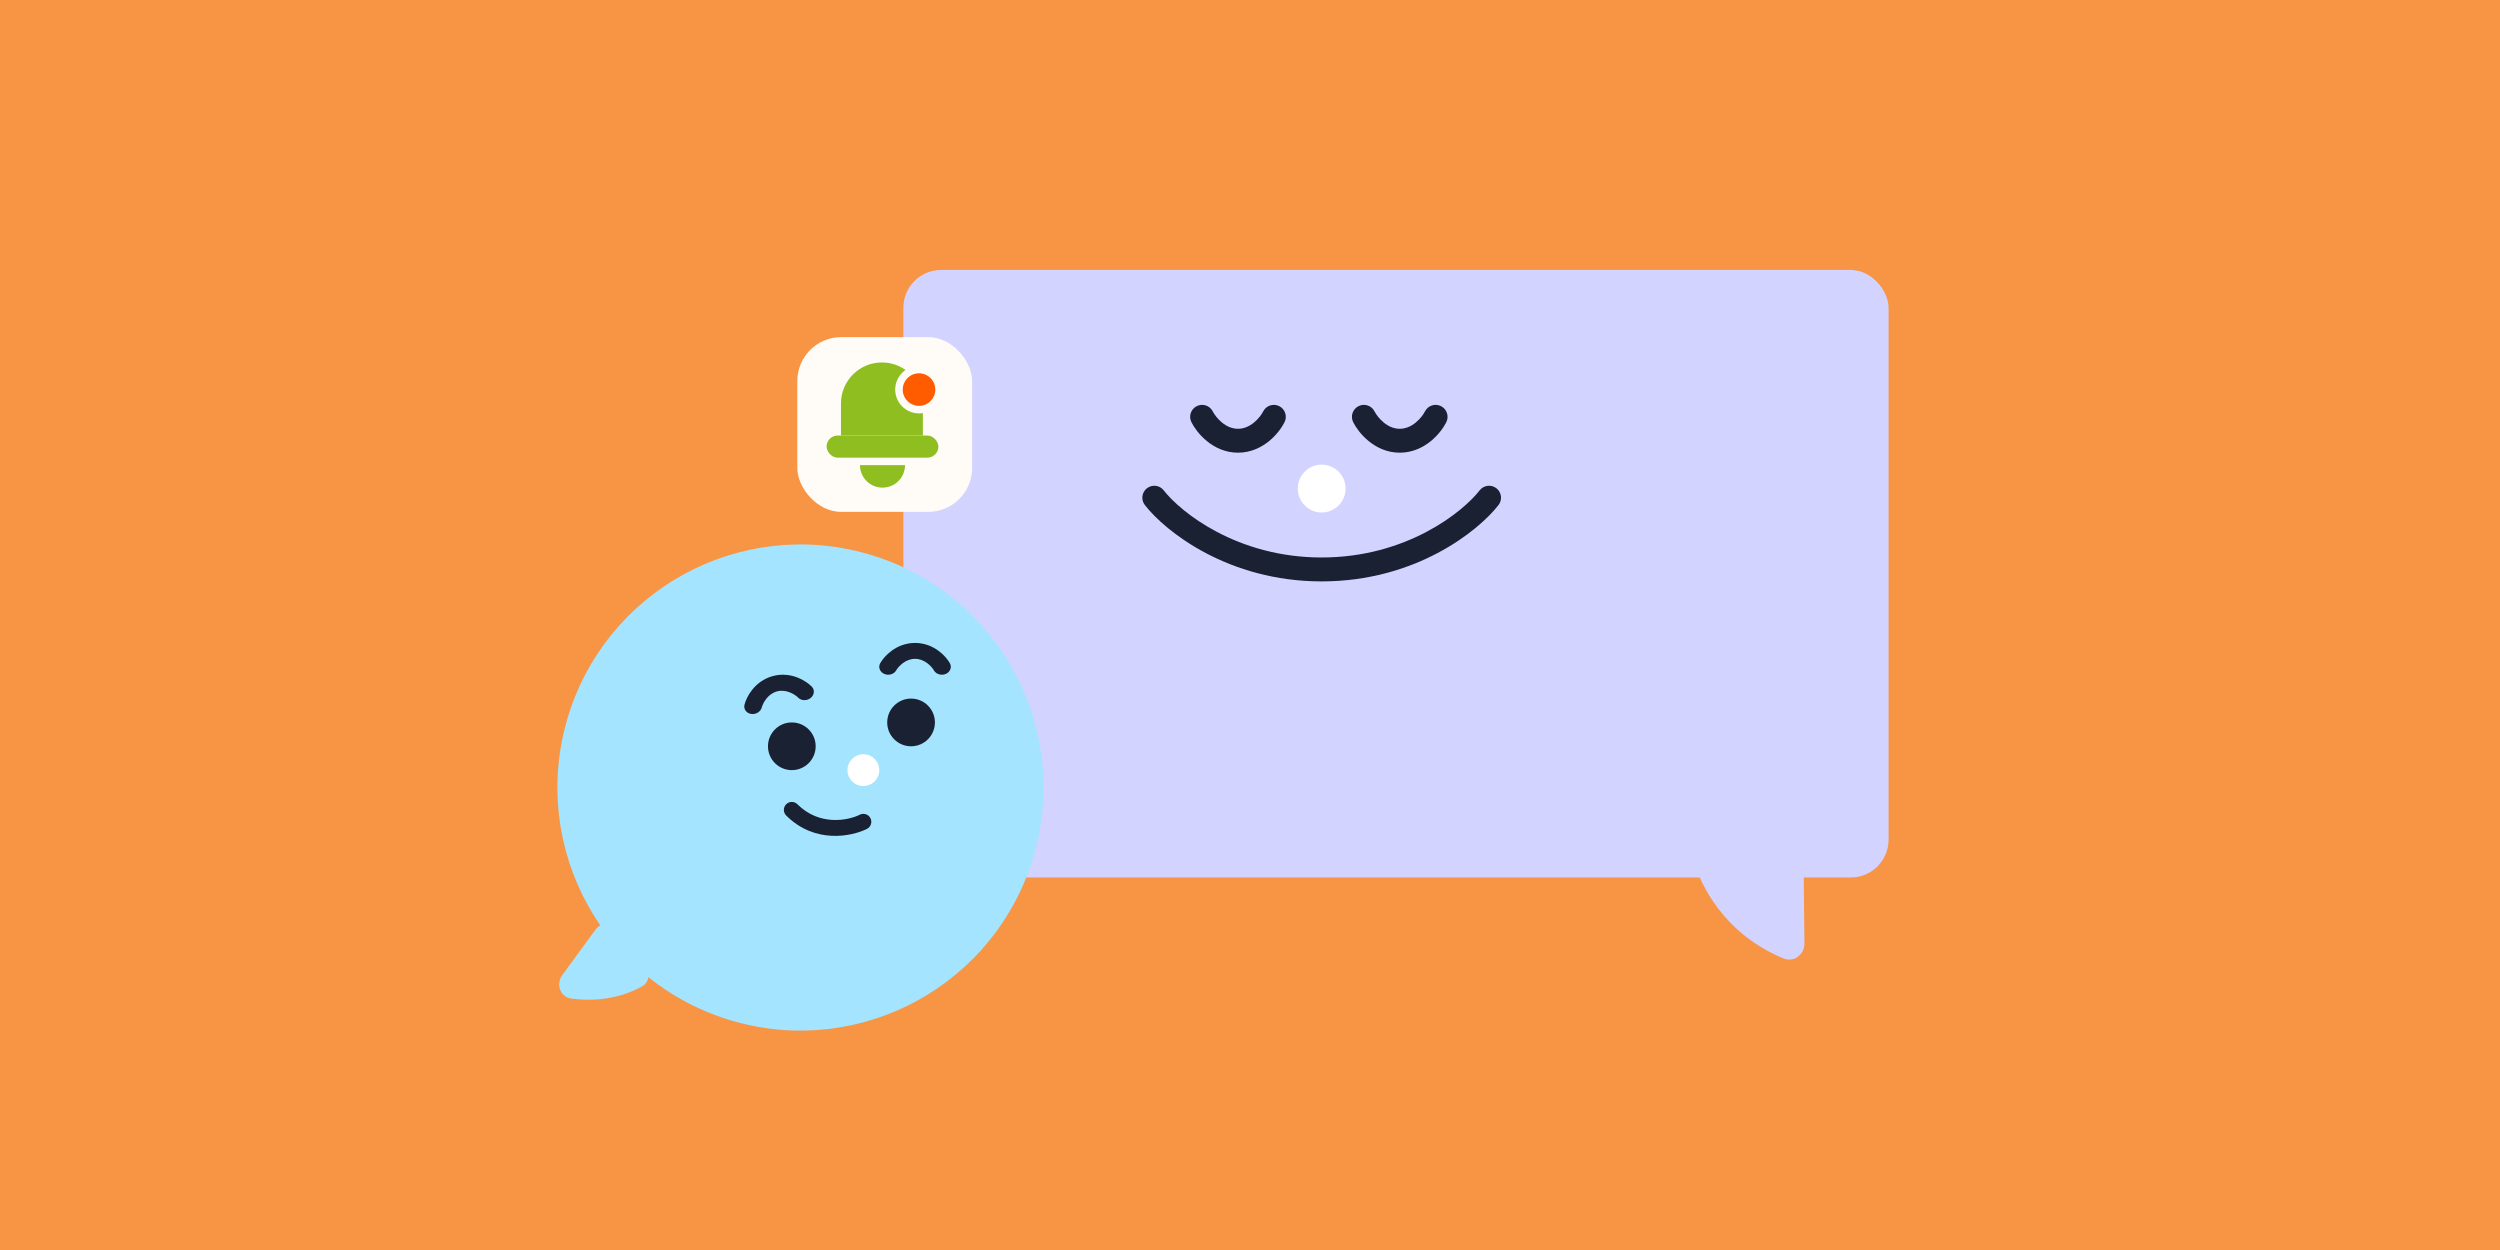 <svg width="1750" height="875" viewBox="0 0 1750 875" fill="none" xmlns="http://www.w3.org/2000/svg">
<rect width="1750" height="875" fill="#E5E5E5"/>
<path d="M-17450 -5090C-17450 -5091.1 -17449.1 -5092 -17448 -5092H3488C3489.11 -5092 3490 -5091.1 3490 -5090V14533C3490 14534.1 3489.11 14535 3488 14535H-17448C-17449.1 14535 -17450 14534.1 -17450 14533V-5090Z" fill="#CAD2DB"/>
<path d="M-17448 -5091H3488V-5093H-17448V-5091ZM3489 -5090V14533H3491V-5090H3489ZM3488 14534H-17448V14536H3488V14534ZM-17449 14533V-5090H-17451V14533H-17449ZM-17448 14534C-17448.6 14534 -17449 14533.6 -17449 14533H-17451C-17451 14534.7 -17449.7 14536 -17448 14536V14534ZM3489 14533C3489 14533.6 3488.55 14534 3488 14534V14536C3489.66 14536 3491 14534.7 3491 14533H3489ZM3488 -5091C3488.55 -5091 3489 -5090.55 3489 -5090H3491C3491 -5091.66 3489.66 -5093 3488 -5093V-5091ZM-17448 -5093C-17449.7 -5093 -17451 -5091.66 -17451 -5090H-17449C-17449 -5090.55 -17448.6 -5091 -17448 -5091V-5093Z" fill="black" fill-opacity="0.1"/>
<rect width="1750" height="875" fill="#F79545"/>
<path d="M1190.3 591.243L1244.27 557.951C1252.03 553.16 1262.05 558.684 1262.15 567.809L1263.11 660.399C1263.19 668.203 1255.72 673.909 1248.51 670.925C1205.9 653.294 1190.47 618.526 1185.56 603.101C1184.11 598.525 1186.22 593.764 1190.3 591.243Z" fill="#D3D3FF"/>
<rect x="632.355" y="188.97" width="689.649" height="425.246" rx="26.44" fill="#D3D3FF"/>
<path fill-rule="evenodd" clip-rule="evenodd" d="M802.861 341.786C806.509 338.948 811.768 339.605 814.606 343.254C826.276 358.259 865.627 390.241 925.177 390.241C984.726 390.241 1024.08 358.259 1035.75 343.254C1038.59 339.605 1043.84 338.948 1047.49 341.786C1051.14 344.624 1051.8 349.882 1048.96 353.531C1034.59 372.005 990.616 406.981 925.177 406.981C859.737 406.981 815.761 372.005 801.392 353.531C798.554 349.882 799.212 344.624 802.861 341.786Z" fill="#1A2133"/>
<path fill-rule="evenodd" clip-rule="evenodd" d="M895.438 284.287C891.303 282.22 886.276 283.896 884.209 288.03C883.299 289.849 881.085 293.078 877.81 295.762C874.604 298.39 870.838 300.143 866.585 300.143C862.333 300.143 858.566 298.39 855.361 295.762C852.086 293.078 849.872 289.849 848.962 288.03C846.895 283.896 841.867 282.22 837.733 284.287C833.598 286.354 831.922 291.382 833.99 295.516C835.87 299.277 839.515 304.418 844.749 308.709C850.053 313.056 857.446 316.883 866.585 316.883C875.724 316.883 883.118 313.056 888.422 308.709C893.656 304.418 897.301 299.277 899.181 295.516C901.248 291.382 899.572 286.354 895.438 284.287Z" fill="#1A2133"/>
<path fill-rule="evenodd" clip-rule="evenodd" d="M1008.68 284.287C1004.54 282.22 999.516 283.896 997.449 288.03C996.539 289.849 994.325 293.078 991.05 295.762C987.844 298.39 984.078 300.143 979.825 300.143C975.573 300.143 971.807 298.39 968.601 295.762C965.326 293.078 963.112 289.849 962.202 288.03C960.135 283.896 955.107 282.22 950.973 284.287C946.838 286.354 945.163 291.382 947.23 295.516C949.11 299.277 952.755 304.418 957.989 308.709C963.293 313.056 970.686 316.883 979.825 316.883C988.965 316.883 996.358 313.056 1001.66 308.709C1006.9 304.418 1010.54 299.277 1012.42 295.516C1014.49 291.382 1012.81 286.354 1008.68 284.287Z" fill="#1A2133"/>
<ellipse cx="925.173" cy="341.992" rx="16.74" ry="16.74" fill="white"/>
<circle cx="560.335" cy="551.267" r="170.12" transform="rotate(16.181 560.335 551.267)" fill="#A4E4FF"/>
<path d="M452.191 676.96L435.403 651.323C431.067 644.702 421.452 644.455 416.782 650.844L393.597 682.563C388.959 688.909 392.079 697.947 399.872 698.977C423.574 702.112 440.459 695.545 449.579 690.378C454.385 687.655 455.217 681.582 452.191 676.96Z" fill="#A4E4FF"/>
<circle cx="16.695" cy="16.695" r="16.695" transform="matrix(-1 1.20112e-08 1.20112e-08 1 654.441 489.008)" fill="#1A2133"/>
<circle cx="16.695" cy="16.695" r="16.695" transform="matrix(-1 1.20112e-08 1.20112e-08 1 570.967 505.702)" fill="#1A2133"/>
<circle cx="11.13" cy="11.13" r="11.13" transform="matrix(-1 1.20112e-08 1.20112e-08 1 615.486 527.962)" fill="white"/>
<path fill-rule="evenodd" clip-rule="evenodd" d="M525.781 499.747C529.124 500.275 532.468 498.225 533.25 495.17C533.594 493.825 534.638 491.324 536.543 488.966C538.406 486.658 540.826 484.803 543.898 483.979C546.971 483.156 549.993 483.553 552.761 484.62C555.59 485.71 557.745 487.354 558.715 488.347C560.92 490.602 564.84 490.705 567.472 488.577C570.103 486.449 570.449 482.896 568.244 480.641C566.238 478.59 562.72 475.993 558.2 474.251C553.62 472.486 547.62 471.46 541.018 473.229C534.415 474.998 529.732 478.887 526.648 482.706C523.605 486.474 521.856 490.482 521.145 493.261C520.363 496.316 522.439 499.22 525.781 499.747Z" fill="#1A2133"/>
<path fill-rule="evenodd" clip-rule="evenodd" d="M618.948 471.724C622.041 473.098 625.801 471.984 627.347 469.235C628.028 468.026 629.684 465.879 632.133 464.094C634.531 462.347 637.348 461.182 640.529 461.182C643.71 461.182 646.527 462.347 648.924 464.094C651.374 465.879 653.03 468.026 653.71 469.235C655.256 471.984 659.017 473.098 662.109 471.724C665.202 470.349 666.455 467.007 664.909 464.258C663.503 461.758 660.776 458.339 656.861 455.487C652.894 452.597 647.364 450.053 640.529 450.053C633.693 450.053 628.163 452.597 624.196 455.487C620.281 458.339 617.555 461.758 616.149 464.258C614.602 467.007 615.856 470.349 618.948 471.724Z" fill="#1A2133"/>
<path fill-rule="evenodd" clip-rule="evenodd" d="M550.336 562.982C548.162 565.156 548.162 568.679 550.336 570.852C570.508 591.024 596.419 585.455 606.844 580.242C609.593 578.868 610.708 575.525 609.333 572.776C607.959 570.027 604.616 568.913 601.867 570.287C593.742 574.35 573.65 578.426 558.206 562.982C556.033 560.809 552.509 560.809 550.336 562.982Z" fill="#1A2133"/>
<rect x="558.131" y="235.991" width="122.331" height="122.331" rx="30.725" fill="#FFFCF8"/>
<path d="M588.68 282.393C588.68 266.558 601.516 253.721 617.351 253.721C633.186 253.721 646.022 266.558 646.022 282.393V304.865H588.68V282.393Z" fill="#8FBE21"/>
<rect x="578.607" y="304.863" width="78.265" height="15.498" rx="7.749" fill="#8FBE21"/>
<path d="M633.51 325.578C633.51 327.649 633.102 329.7 632.31 331.613C631.517 333.526 630.356 335.264 628.892 336.729C627.427 338.193 625.689 339.354 623.776 340.147C621.863 340.939 619.812 341.347 617.741 341.347C615.671 341.347 613.62 340.939 611.707 340.147C609.794 339.354 608.055 338.193 606.591 336.729C605.127 335.264 603.965 333.526 603.173 331.613C602.381 329.7 601.973 327.649 601.973 325.578L617.741 325.578H633.51Z" fill="#8FBE21"/>
<circle cx="643.311" cy="272.708" r="14.028" fill="#FF5C00" stroke="#FFFCF8" stroke-width="5.264"/>
</svg>
